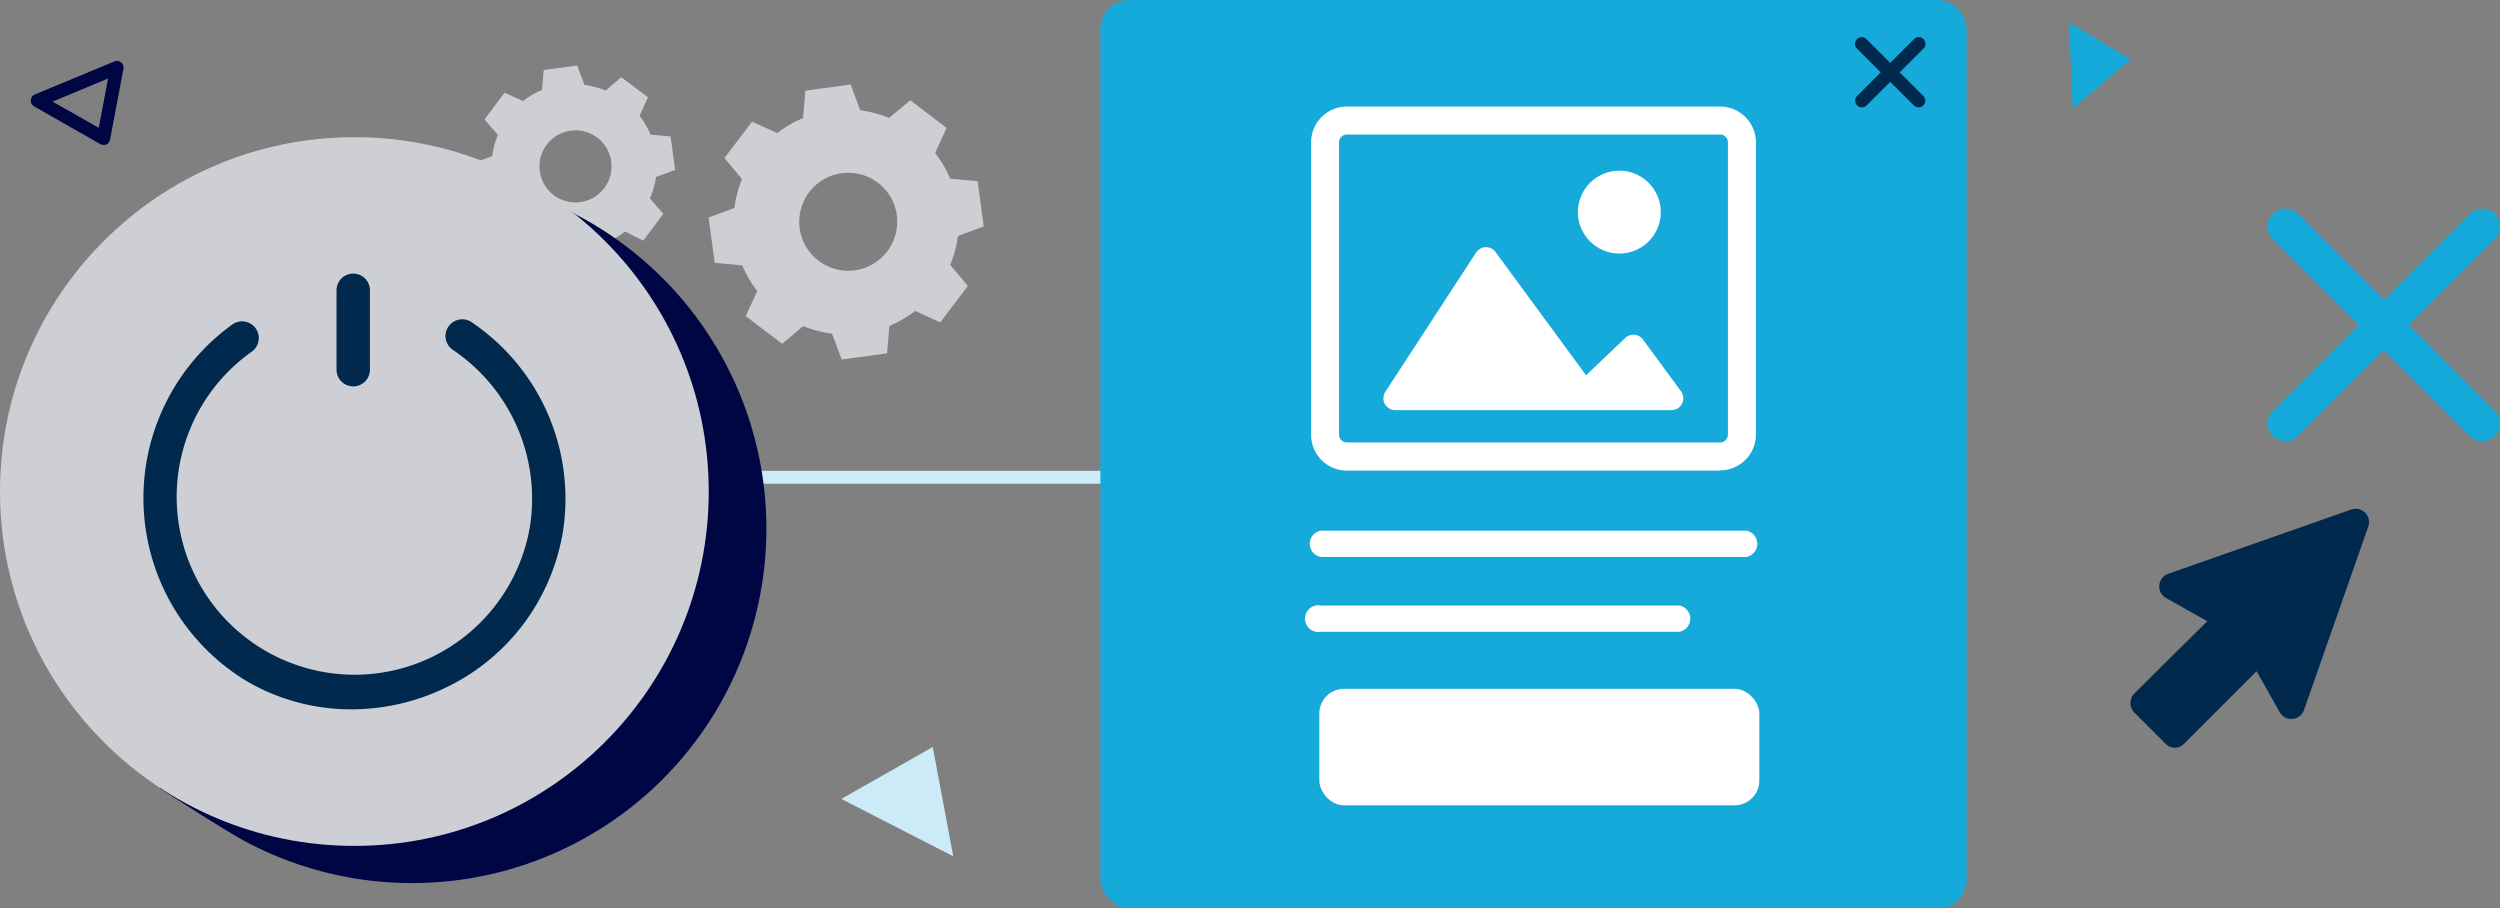 <svg xmlns="http://www.w3.org/2000/svg" viewBox="0 0 373.98 135.88"><rect x="0" y="0" width="373.98" height="135.88" fill="#808080" stroke="none"/><defs><style>.cls-1{fill:#01284d;}.cls-2{fill:#16aadb;}.cls-3{fill:#cdcfd4;}.cls-4{fill:#cbecf7;}.cls-5{fill:#000643;}.cls-6{fill:#fff;}</style></defs><title>2_5</title><g id="Layer_2" data-name="Layer 2"><g id="Layer_4" data-name="Layer 4"><path class="cls-1" d="M330.19,92.93,324,89.45a2,2,0,0,1,.33-3.61l27.41-9.62a2,2,0,0,1,2.54,2.54l-9.63,27.47a2,2,0,0,1-3.61.33l-3.47-6.15-10.83,10.83a1.93,1.93,0,0,1-2.81,0l-4.68-4.68a2.06,2.06,0,0,1,.07-2.87Z"/><path class="cls-2" d="M341.91,66A2.66,2.66,0,0,1,340,61.46L369.45,32a2.65,2.65,0,0,1,3.75,3.75L343.78,65.21A2.64,2.64,0,0,1,341.91,66Z"/><path class="cls-2" d="M371.33,66a2.68,2.68,0,0,1-1.88-.77L340,35.79A2.65,2.65,0,0,1,343.78,32L373.2,61.46A2.65,2.65,0,0,1,371.33,66Z"/><path class="cls-3" d="M143.3,35.31l3.86-1.44-.92-6.77-4.11-.37a16.87,16.87,0,0,0-2.24-3.84l1.71-3.76L136.17,15,133,17.64a16.89,16.89,0,0,0-4.31-1.13l-1.44-3.87-6.77.92-.36,4.11a16.72,16.72,0,0,0-3.85,2.24l-3.76-1.71-4.14,5.44L111,26.8a16.61,16.61,0,0,0-1.14,4.31L106,32.55l.92,6.77,4.11.37a16.54,16.54,0,0,0,2.25,3.84l-1.72,3.76L117,51.43l3.16-2.65a16.6,16.6,0,0,0,4.31,1.13l1.45,3.87,6.77-.92.36-4.11a17.15,17.15,0,0,0,3.85-2.24l3.75,1.71,4.14-5.44-2.65-3.16A16.91,16.91,0,0,0,143.3,35.31ZM127.14,40.5a7.33,7.33,0,1,1,6.89-9A7.35,7.35,0,0,1,127.14,40.5Z"/><path class="cls-3" d="M98.14,26.47,101,25.41l-.68-5-3-.27a12.86,12.86,0,0,0-1.65-2.83l1.26-2.76-4-3-2.33,2a12.08,12.08,0,0,0-3.16-.84L86.34,9.8l-5,.67-.27,3a12.12,12.12,0,0,0-2.83,1.65l-2.76-1.26-3,4,2,2.33a12.15,12.15,0,0,0-.84,3.17l-2.84,1.06.67,5,3,.26a11.72,11.72,0,0,0,1.65,2.83l-1.26,2.77,4,3,2.33-2a12.56,12.56,0,0,0,3.17.84l1.06,2.84,5-.68.26-3a12.06,12.06,0,0,0,2.83-1.65L96.22,36l3-4-2-2.33A12.07,12.07,0,0,0,98.14,26.47ZM86.27,30.28a5.39,5.39,0,1,1,5.06-6.65A5.4,5.4,0,0,1,86.27,30.28Z"/><rect class="cls-4" x="49.62" y="70.43" width="215.69" height="1.94"/><path class="cls-5" d="M86.74,32.4c-.44-.23-1-.55-1.66-1L23.93,117.93c5.23,3.4,9.69,6.22,12.6,7.85A53,53,0,1,0,86.74,32.4Z"/><circle class="cls-3" cx="53.01" cy="73.53" r="53.01"/><path class="cls-1" d="M52.56,106.11a30.9,30.9,0,0,1-15.76-4.28,32,32,0,0,1-2.1-53.25,2.5,2.5,0,1,1,2.87,4.09,26.61,26.61,0,1,0,41.72,26A26.86,26.86,0,0,0,67.75,52.34a2.5,2.5,0,0,1,2.79-4.15A31.87,31.87,0,0,1,84.23,79.38,31.52,31.52,0,0,1,66.39,103,32.37,32.37,0,0,1,52.56,106.11Z"/><path class="cls-1" d="M52.84,57.8a2.5,2.5,0,0,1-2.5-2.5V43.43a2.5,2.5,0,0,1,5,0V55.3A2.5,2.5,0,0,1,52.84,57.8Z"/><rect class="cls-2" x="164.61" width="129.59" height="135.88" rx="4.33"/><rect class="cls-6" x="197.36" y="103.04" width="65.82" height="17.43" rx="3.7"/><path class="cls-6" d="M257.31,70.4H201.49A5.36,5.36,0,0,1,196.13,65h0V21.3a5.36,5.36,0,0,1,5.36-5.36h55.82a5.36,5.36,0,0,1,5.36,5.36h0V65a5.36,5.36,0,0,1-5.36,5.36ZM201.49,20.12a1.18,1.18,0,0,0-1.18,1.18h0V65a1.18,1.18,0,0,0,1.18,1.19h55.82A1.19,1.19,0,0,0,258.48,65V21.3a1.17,1.17,0,0,0-1.17-1.18Z"/><path class="cls-6" d="M208.76,61.35H250a1.77,1.77,0,0,0,1.47-2.81l-5.69-7.74a1.76,1.76,0,0,0-2.47-.39,1.56,1.56,0,0,0-.2.16l-5.85,5.57L223.72,37.7a1.77,1.77,0,0,0-2.47-.38,2.13,2.13,0,0,0-.44.46L207.23,58.62a1.76,1.76,0,0,0,.52,2.44A1.8,1.8,0,0,0,208.76,61.35Z"/><circle class="cls-6" cx="242.24" cy="31.73" r="6.2"/><path class="cls-6" d="M261.22,83.32H197.59a2,2,0,0,1,0-3.94h63.63a2,2,0,0,1,0,3.94Z"/><path class="cls-6" d="M251.22,94.51H197.59a2,2,0,1,1,0-3.93h53.63a2,2,0,0,1,0,3.93Z"/><path class="cls-1" d="M287,16.06a1,1,0,0,1-.71-.29l-8.5-8.5a1,1,0,1,1,1.42-1.42l8.5,8.5a1,1,0,0,1,0,1.42A1,1,0,0,1,287,16.06Z"/><path class="cls-1" d="M278.53,16.06a1,1,0,0,1-.71-.29,1,1,0,0,1,0-1.42l8.5-8.5a1,1,0,0,1,1.42,1.42l-8.5,8.5A1,1,0,0,1,278.53,16.06Z"/><path class="cls-5" d="M15.5,21.68a1,1,0,0,1-.5-.13L5.11,15.92a1,1,0,0,1,.11-1.79L17.11,9.19a1,1,0,0,1,1,.14,1,1,0,0,1,.35,1l-2,10.58a1,1,0,0,1-.56.72A1.06,1.06,0,0,1,15.5,21.68ZM7.87,15.2l6.9,3.92,1.4-7.38Z"/><polygon class="cls-2" points="309.51 3.36 318.75 8.88 310.06 16.23 309.51 3.36"/><polygon class="cls-4" points="125.86 119.51 139.53 111.75 142.6 128.1 125.86 119.51"/></g></g></svg>